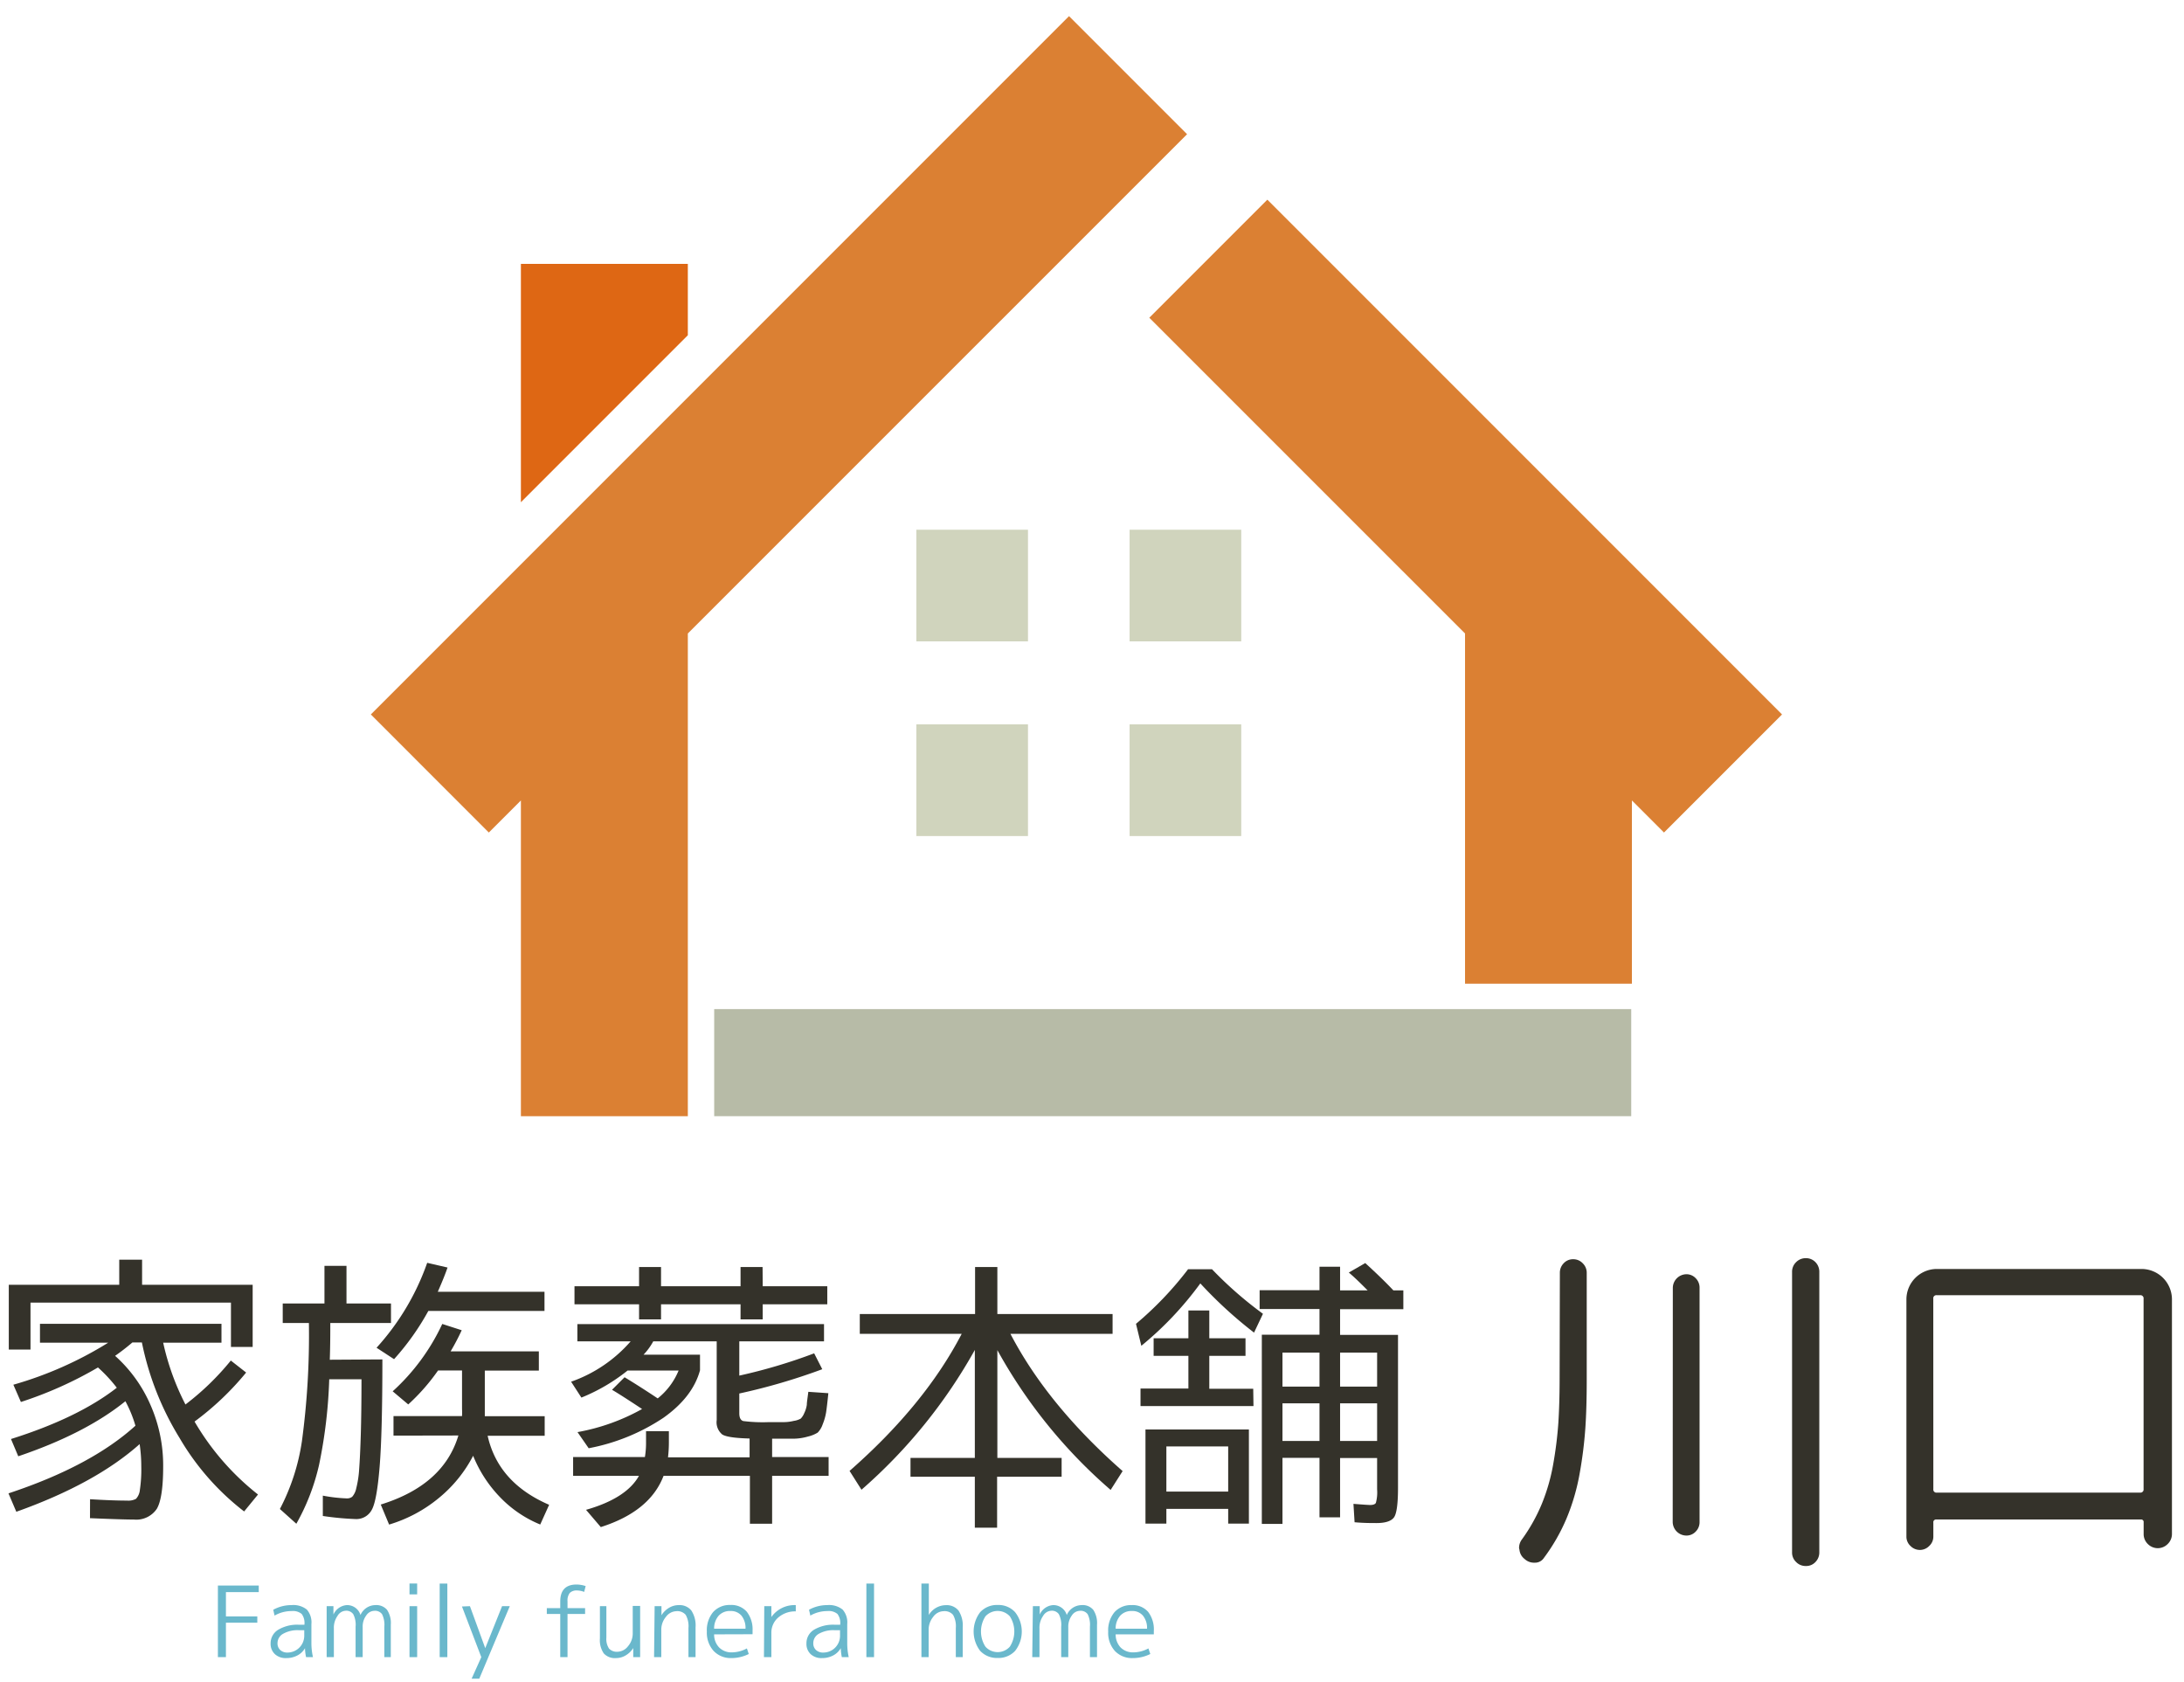 <svg id="レイヤー_1" data-name="レイヤー 1" xmlns="http://www.w3.org/2000/svg" viewBox="0 0 348 268"><defs><style>.cls-1{fill:#34322a;}.cls-2{fill:#db8033;}.cls-3{fill:#de6714;}.cls-4{fill:#d0d4bd;}.cls-5{fill:#b7bba7;}.cls-6{fill:#6ab8cc;}.cls-7{fill:none;}</style></defs><path class="cls-1" d="M248.55,202.78a2.14,2.14,0,0,1,.61-1.53,2,2,0,0,1,1.5-.64,2.05,2.05,0,0,1,1.53.64,2.09,2.09,0,0,1,.64,1.53v17.09c0,2.89-.07,5.45-.22,7.65a67,67,0,0,1-.89,7.13,33.92,33.92,0,0,1-2.09,7.21A30,30,0,0,1,246,248.2a1.67,1.67,0,0,1-1.45.75,2.18,2.18,0,0,1-1.61-.58,2.11,2.11,0,0,1-.83-1.5.88.88,0,0,1-.06-.28,2.23,2.23,0,0,1,.45-1.34,27.73,27.73,0,0,0,3.2-5.73,30.93,30.93,0,0,0,1.83-6.49,62.23,62.23,0,0,0,.78-6.37q.19-3,.2-6.85Zm18,2.34A2.19,2.19,0,0,1,268.7,203a2,2,0,0,1,1.5.64,2.1,2.1,0,0,1,.61,1.53v37.29a2.1,2.1,0,0,1-.61,1.53,2,2,0,0,1-1.5.64,2.19,2.19,0,0,1-2.17-2.17Zm19-2.51a2.09,2.09,0,0,1,.64-1.53,2.12,2.12,0,0,1,1.55-.64,2.07,2.07,0,0,1,1.54.64,2.18,2.18,0,0,1,.61,1.53v44.7a2.15,2.15,0,0,1-.61,1.53,2,2,0,0,1-1.54.64,2.08,2.08,0,0,1-1.55-.64,2.05,2.05,0,0,1-.64-1.53Z"/><path class="cls-1" d="M303.77,207a4.85,4.85,0,0,1,4.84-4.84h32.62a4.85,4.85,0,0,1,4.85,4.84v37.36a2.21,2.21,0,0,1-.67,1.61,2.22,2.22,0,0,1-3.18,0,2.2,2.2,0,0,1-.66-1.61v-1.84a.4.4,0,0,0-.45-.45H308.56a.44.44,0,0,0-.5.51v2.22a2,2,0,0,1-.65,1.48,2.06,2.06,0,0,1-1.5.64,2.09,2.09,0,0,1-1.5-.64,2,2,0,0,1-.64-1.48Zm4.29,30.23a.49.49,0,0,0,.55.56H341a.5.5,0,0,0,.56-.56V206.9a.5.5,0,0,0-.56-.56h-32.4a.49.49,0,0,0-.55.56Z"/><path class="cls-1" d="M14.35,238.84c2.4.15,4.36.22,5.9.22a2.59,2.59,0,0,0,1.42-.28,2.42,2.42,0,0,0,.62-1.45,21.73,21.73,0,0,0,.22-3.72,24.31,24.31,0,0,0-.26-3.55q-7.07,6.3-19.65,10.78l-1.25-2.93q13.14-4.35,20.23-10.78a19.82,19.82,0,0,0-1.6-3.9Q13.61,228.38,2.91,232l-1.16-2.75q10.7-3.37,16.86-8.17a23.76,23.76,0,0,0-3-3.23,62.34,62.34,0,0,1-12.28,5.5l-1.2-2.75a59.41,59.41,0,0,0,15.12-6.7H6.37v-3H35.29v3H26a40.28,40.28,0,0,0,3.55,9.85,42.12,42.12,0,0,0,7.23-7l2.44,1.91A45.52,45.52,0,0,1,31,226.47a41.12,41.12,0,0,0,10.11,11.62l-2.21,2.7a40.61,40.61,0,0,1-10.29-11.71,46.59,46.59,0,0,1-6-15.21H21.09c-1,.86-1.95,1.57-2.75,2.13A22.5,22.5,0,0,1,24,223.87a23.93,23.93,0,0,1,2,9.74q0,5-1,6.74a3.94,3.94,0,0,1-3.66,1.73q-1.86,0-7-.22ZM36.8,207.52H4.86V215H1.4V204.68H19v-4h3.64v4H40.26v9.9H36.8Z"/><path class="cls-1" d="M60.93,216.57q0,11.67-.44,17.1c-.3,3.63-.71,5.91-1.25,6.86A2.77,2.77,0,0,1,56.63,242a46,46,0,0,1-5.19-.49v-3.24a24.9,24.9,0,0,0,3.81.44,1.35,1.35,0,0,0,.87-.26,2.91,2.91,0,0,0,.64-1.33,16.36,16.36,0,0,0,.47-3.09c.1-1.34.19-3.19.26-5.54s.11-5.27.11-8.76H52.46a78.89,78.89,0,0,1-1.62,13.64,34.68,34.68,0,0,1-3.62,9.38l-2.62-2.35a34,34,0,0,0,3.51-10.82,126.2,126.2,0,0,0,1.11-18.81H45.05v-3.11H51.7v-6h3.51v6H62.3v3.11H52.63c0,1.48,0,3.43-.08,5.85ZM60,214.71a39.56,39.56,0,0,0,8.07-13.53l3.24.75c-.3.89-.81,2.18-1.55,3.86h17v3.06H68.25a40.61,40.61,0,0,1-5.46,7.68Zm2.7,14v-3.11H73.62a10.52,10.52,0,0,0,0-1.15v-6.12H69.8a32.25,32.25,0,0,1-4.75,5.41l-2.48-2.09a33.66,33.66,0,0,0,7.9-10.73l3.1,1a37.32,37.32,0,0,1-1.77,3.37H85.86v3.06H77.25v7.27h9.54v3.11H77.7q1.68,7.5,9.8,11l-1.42,3.14a18.65,18.65,0,0,1-6.39-4.34,20.55,20.55,0,0,1-4.3-6.61,21.41,21.41,0,0,1-5.48,6.74A22.58,22.58,0,0,1,62,242.88l-1.33-3.19q10-3.1,12.37-11Z"/><path class="cls-1" d="M102.94,229.75V228h3.64v1.78a20.35,20.35,0,0,1-.14,2.39h13v-3c-2.31-.06-3.76-.27-4.35-.64a2.51,2.51,0,0,1-.89-2.29V213.69H104.09a10,10,0,0,1-1.55,2.13h9v2.48q-1.16,4.26-5.83,7.57a32.22,32.22,0,0,1-11.91,4.85l-1.78-2.57a32.94,32.94,0,0,0,10.29-3.68q-3.49-2.31-4.79-3.06l2-2c1.75,1.06,3.51,2.19,5.28,3.37a11.05,11.05,0,0,0,3.33-4.44H100a29.25,29.25,0,0,1-7.36,4.31L91,220.12a22.38,22.38,0,0,0,9.49-6.43H92v-2.75h39.3v2.75H117.8v5.46a86.54,86.54,0,0,0,11.93-3.55l1.29,2.53A97.12,97.12,0,0,1,117.8,222v3.15c0,.7.21,1.12.64,1.24a24.72,24.72,0,0,0,4.06.17h2.42a6.81,6.81,0,0,0,1.57-.2,3.12,3.12,0,0,0,1.11-.37,2.76,2.76,0,0,0,.56-.89,4.41,4.41,0,0,0,.4-1.31c0-.4.12-1.08.24-2.06l3.19.22c-.14,1.39-.26,2.39-.35,3a8.79,8.79,0,0,1-.55,1.95,3.47,3.47,0,0,1-.8,1.33,5.19,5.19,0,0,1-1.53.62,8.72,8.72,0,0,1-2.29.35c-.75,0-1.9,0-3.44,0v2.92h9v3h-9v7.63h-3.54v-7.63H105.73q-2.17,5.67-10,8.16l-2.35-2.75q6.42-1.83,8.43-5.41H91.32v-3h11.44A13.86,13.86,0,0,0,102.94,229.75Zm18.59-24.84h10.29v2.88H121.53v2.4H118v-2.4H105.33v2.4h-3.5v-2.4H91.54v-2.88h10.29v-3.06h3.5v3.06H118v-3.06h3.51Z"/><path class="cls-1" d="M153.24,212.49H137v-3.15h18.37v-7.49h3.55v7.49h18.36v3.15H161q5.91,11.35,17.88,21.87l-1.91,3a81.36,81.36,0,0,1-18.05-22.27v17.17h10.24v3H158.88v8.12h-3.55v-8.12H145.08v-3h10.25V215.06a83.44,83.44,0,0,1-18.06,22.27l-1.9-3Q147.34,223.84,153.24,212.49Z"/><path class="cls-1" d="M191.26,204.46a53.6,53.6,0,0,1-9.4,9.94l-.85-3.5a54.17,54.17,0,0,0,8.3-8.7h3.81a61.46,61.46,0,0,0,8.12,7.1l-1.42,3A68.73,68.73,0,0,1,191.26,204.46ZM199.73,224h-18v-2.79h7.63V216h-5.54V213.2h5.54v-4.43h3.33v4.43h5.77V216h-5.77v5.24h7Zm-17.21,3.73H199v15H195.7v-2.35h-9.85v2.35h-3.33Zm13.18,2.7h-9.85v7.19h9.85Zm14.55,1.82h-5.9v10.52h-3.29V212.63h9.19v-4.09h-9.54v-3h9.54V201.8h3.28v3.77h4.39c-1.06-1.06-2-2-3-2.84l2.62-1.51c1.47,1.34,3,2.78,4.48,4.35h1.59v3H213.53v4.09h9.23V237c0,2.46-.2,4-.58,4.64s-1.33,1-2.84,1c-.89,0-2.05,0-3.5-.13l-.18-2.93c1.51.12,2.39.18,2.66.18.47,0,.78-.11.91-.33a6.32,6.32,0,0,0,.2-2.15v-5h-5.9v9.45h-3.28Zm0-11.35v-5.42h-5.9v5.42Zm0,2.66h-5.9v6h5.9Zm3.28-2.66h5.9v-5.42h-5.9Zm0,2.66v6h5.9v-6Z"/><polygon class="cls-2" points="260.03 127.52 260.03 156.71 233.44 156.71 233.44 100.92 233.44 100.92 183.13 50.62 201.94 31.81 283.95 113.82 265.14 132.63 260.03 127.52 260.03 127.52"/><polygon class="cls-2" points="109.6 100.92 189.15 21.38 170.34 2.57 59.09 113.82 77.89 132.63 83 127.52 83 177.82 109.6 177.82 109.6 100.92"/><polygon class="cls-3" points="109.6 53.41 83 80.01 83 80.01 83 42.04 109.6 42.04 109.6 53.41"/><rect class="cls-4" x="146.01" y="84.39" width="17.79" height="17.79"/><rect class="cls-4" x="179.99" y="84.39" width="17.79" height="17.79"/><rect class="cls-4" x="146.01" y="115.4" width="17.79" height="17.79"/><rect class="cls-4" x="179.99" y="115.4" width="17.79" height="17.79"/><polygon class="cls-5" points="158.63 177.82 259.92 177.82 259.92 160.76 113.8 160.76 113.8 177.82 121.02 177.82 158.63 177.82"/><path class="cls-6" d="M41.23,253.64H36v3.87h5v1H36V264H34.72V252.59h6.51Z"/><path class="cls-6" d="M46.45,255.71a3.45,3.45,0,0,1,2.44.71,3.09,3.09,0,0,1,.73,2.32v3.08a9.91,9.91,0,0,0,.25,2.18h-1.1a7.46,7.46,0,0,1-.17-1.43h0a3,3,0,0,1-1.21,1.16,3.75,3.75,0,0,1-1.79.42,2.5,2.5,0,0,1-1.8-.63,2.22,2.22,0,0,1-.68-1.7,2.51,2.51,0,0,1,1.19-2.17,5.89,5.89,0,0,1,3.36-.81h.84v-.07a2.38,2.38,0,0,0-.44-1.65,2.17,2.17,0,0,0-1.59-.46,5.41,5.41,0,0,0-2.73.72l-.21-.93A6,6,0,0,1,46.45,255.71Zm-2.23,6.06a1.41,1.41,0,0,0,.44,1.1,1.65,1.65,0,0,0,1.17.4,2.68,2.68,0,0,0,2.65-2.67v-.89h-.84a4.67,4.67,0,0,0-2.53.57A1.7,1.7,0,0,0,44.22,261.77Z"/><path class="cls-6" d="M52.05,255.88h1.08l0,1.34h0a2.52,2.52,0,0,1,2.13-1.51,2.21,2.21,0,0,1,2.18,1.58h0a2.61,2.61,0,0,1,2.37-1.58,2.24,2.24,0,0,1,1.86.75,3.8,3.8,0,0,1,.6,2.38V264H61.24v-4.84a3.8,3.8,0,0,0-.36-2,1.37,1.37,0,0,0-1.23-.54,1.59,1.59,0,0,0-1.3.75,2.93,2.93,0,0,0-.56,1.83V264H56.66v-4.84a3.69,3.69,0,0,0-.37-2,1.35,1.35,0,0,0-1.23-.55,1.59,1.59,0,0,0-1.28.82,3.25,3.25,0,0,0-.58,2V264H52.05Z"/><path class="cls-6" d="M65.25,254v-1.73h1.22V254Zm0,10v-8.12h1.22V264Z"/><path class="cls-6" d="M70.06,264V252.28h1.22V264Z"/><path class="cls-6" d="M74.88,255.88l2.44,6.69h0L80,255.88h1.23l-4.86,11.55H75.15L76.69,264l-3.08-8.07Z"/><path class="cls-6" d="M87.13,256.19h2.14v-1.06q0-2.7,2.61-2.7a4.69,4.69,0,0,1,1.44.25l-.24.93a3.06,3.06,0,0,0-1.1-.23,1.54,1.54,0,0,0-1.2.4,2,2,0,0,0-.35,1.35v1.06h2.8v.93h-2.8V264H89.27v-6.88H87.13Z"/><path class="cls-6" d="M96.62,255.88v5a2.77,2.77,0,0,0,.42,1.75,1.69,1.69,0,0,0,1.38.51,2.18,2.18,0,0,0,1.65-.88,3.11,3.11,0,0,0,.75-2.08v-4.34H102V264h-1.1l0-1.45h0a3.53,3.53,0,0,1-1.2,1.17,3,3,0,0,1-1.55.43,2.39,2.39,0,0,1-1.94-.74,3.72,3.72,0,0,1-.62-2.39v-5.14Z"/><path class="cls-6" d="M104.31,255.88h1.09l0,1.45h0a3.53,3.53,0,0,1,1.19-1.18,3,3,0,0,1,1.57-.44,2.41,2.41,0,0,1,2,.86,4.36,4.36,0,0,1,.67,2.7V264h-1.13v-4.64a3.68,3.68,0,0,0-.44-2.1,1.75,1.75,0,0,0-1.5-.58,2.15,2.15,0,0,0-1.65.9,3.18,3.18,0,0,0-.74,2.07V264h-1.15Z"/><path class="cls-6" d="M113.79,260.37a2.94,2.94,0,0,0,.81,2.1,2.75,2.75,0,0,0,2,.77,5.13,5.13,0,0,0,2.41-.63l.3.89a6.27,6.27,0,0,1-2.81.65A3.74,3.74,0,0,1,113.7,263a4.34,4.34,0,0,1-1.07-3.08,4.51,4.51,0,0,1,1-3.1,3.52,3.52,0,0,1,2.75-1.13,3.26,3.26,0,0,1,2.61,1.07,4.6,4.6,0,0,1,.92,3.08,5,5,0,0,1,0,.51Zm0-.9h5a3.16,3.16,0,0,0-.65-2.09,2.22,2.22,0,0,0-1.76-.73,2.4,2.4,0,0,0-1.86.74A3.07,3.07,0,0,0,113.79,259.47Z"/><path class="cls-6" d="M121.78,255.88h1.13l0,1.73h0a4.52,4.52,0,0,1,3.89-1.9v1a4.08,4.08,0,0,0-2.82,1,3.17,3.17,0,0,0-1.07,2.46V264h-1.18Z"/><path class="cls-6" d="M131.82,255.71a3.44,3.44,0,0,1,2.44.71,3.09,3.09,0,0,1,.74,2.32v3.08a9.91,9.91,0,0,0,.24,2.18h-1.1a7.46,7.46,0,0,1-.17-1.43h0a3,3,0,0,1-1.21,1.16,3.73,3.73,0,0,1-1.79.42,2.5,2.5,0,0,1-1.8-.63,2.21,2.21,0,0,1-.67-1.7,2.5,2.5,0,0,1,1.18-2.17,5.92,5.92,0,0,1,3.36-.81h.84v-.07a2.38,2.38,0,0,0-.44-1.65,2.16,2.16,0,0,0-1.59-.46,5.46,5.46,0,0,0-2.73.72l-.21-.93A6,6,0,0,1,131.82,255.71Zm-2.23,6.06a1.41,1.41,0,0,0,.44,1.1,1.65,1.65,0,0,0,1.17.4,2.66,2.66,0,0,0,2.65-2.67v-.89H133a4.67,4.67,0,0,0-2.53.57A1.7,1.7,0,0,0,129.59,261.77Z"/><path class="cls-6" d="M138.05,264V252.28h1.22V264Z"/><path class="cls-6" d="M146.82,252.28H148v5h0a3.19,3.19,0,0,1,2.73-1.56,2.41,2.41,0,0,1,2,.86,4.36,4.36,0,0,1,.67,2.7V264H152.3v-4.64a3.68,3.68,0,0,0-.44-2.1,1.76,1.76,0,0,0-1.51-.58,2.09,2.09,0,0,0-1.66.91,3.25,3.25,0,0,0-.72,2.06V264h-1.15Z"/><path class="cls-6" d="M161.75,263a3.6,3.6,0,0,1-2.78,1.13,3.64,3.64,0,0,1-2.79-1.13,5.08,5.08,0,0,1,0-6.16,3.62,3.62,0,0,1,2.79-1.15,3.58,3.58,0,0,1,2.78,1.15,5,5,0,0,1,0,6.16Zm-.84-5.5a2.63,2.63,0,0,0-3.89,0,4.46,4.46,0,0,0,0,4.83,2.61,2.61,0,0,0,3.89,0,4.46,4.46,0,0,0,0-4.83Z"/><path class="cls-6" d="M164.58,255.88h1.09l0,1.34h0a2.52,2.52,0,0,1,2.13-1.51,2.21,2.21,0,0,1,2.18,1.58h0a2.6,2.6,0,0,1,2.36-1.58,2.21,2.21,0,0,1,1.86.75,3.8,3.8,0,0,1,.6,2.38V264h-1.13v-4.84a3.8,3.8,0,0,0-.36-2,1.37,1.37,0,0,0-1.23-.54,1.59,1.59,0,0,0-1.3.75,3,3,0,0,0-.56,1.83V264h-1.13v-4.84a3.69,3.69,0,0,0-.37-2,1.35,1.35,0,0,0-1.23-.55,1.59,1.59,0,0,0-1.28.82,3.25,3.25,0,0,0-.58,2V264h-1.15Z"/><path class="cls-6" d="M177.77,260.37a3,3,0,0,0,.8,2.1,2.78,2.78,0,0,0,2,.77,5.14,5.14,0,0,0,2.42-.63l.3.89a6.27,6.27,0,0,1-2.81.65,3.74,3.74,0,0,1-2.83-1.13,4.3,4.3,0,0,1-1.07-3.08,4.51,4.51,0,0,1,1-3.1,3.51,3.51,0,0,1,2.75-1.13,3.26,3.26,0,0,1,2.61,1.07,4.6,4.6,0,0,1,.91,3.08c0,.25,0,.42,0,.51Zm0-.9h5a3.11,3.11,0,0,0-.66-2.09,2.19,2.19,0,0,0-1.75-.73,2.4,2.4,0,0,0-1.86.74A3.07,3.07,0,0,0,177.77,259.47Z"/><rect id="_スライス_" data-name="&lt;スライス&gt;" class="cls-7" width="348" height="268"/></svg>